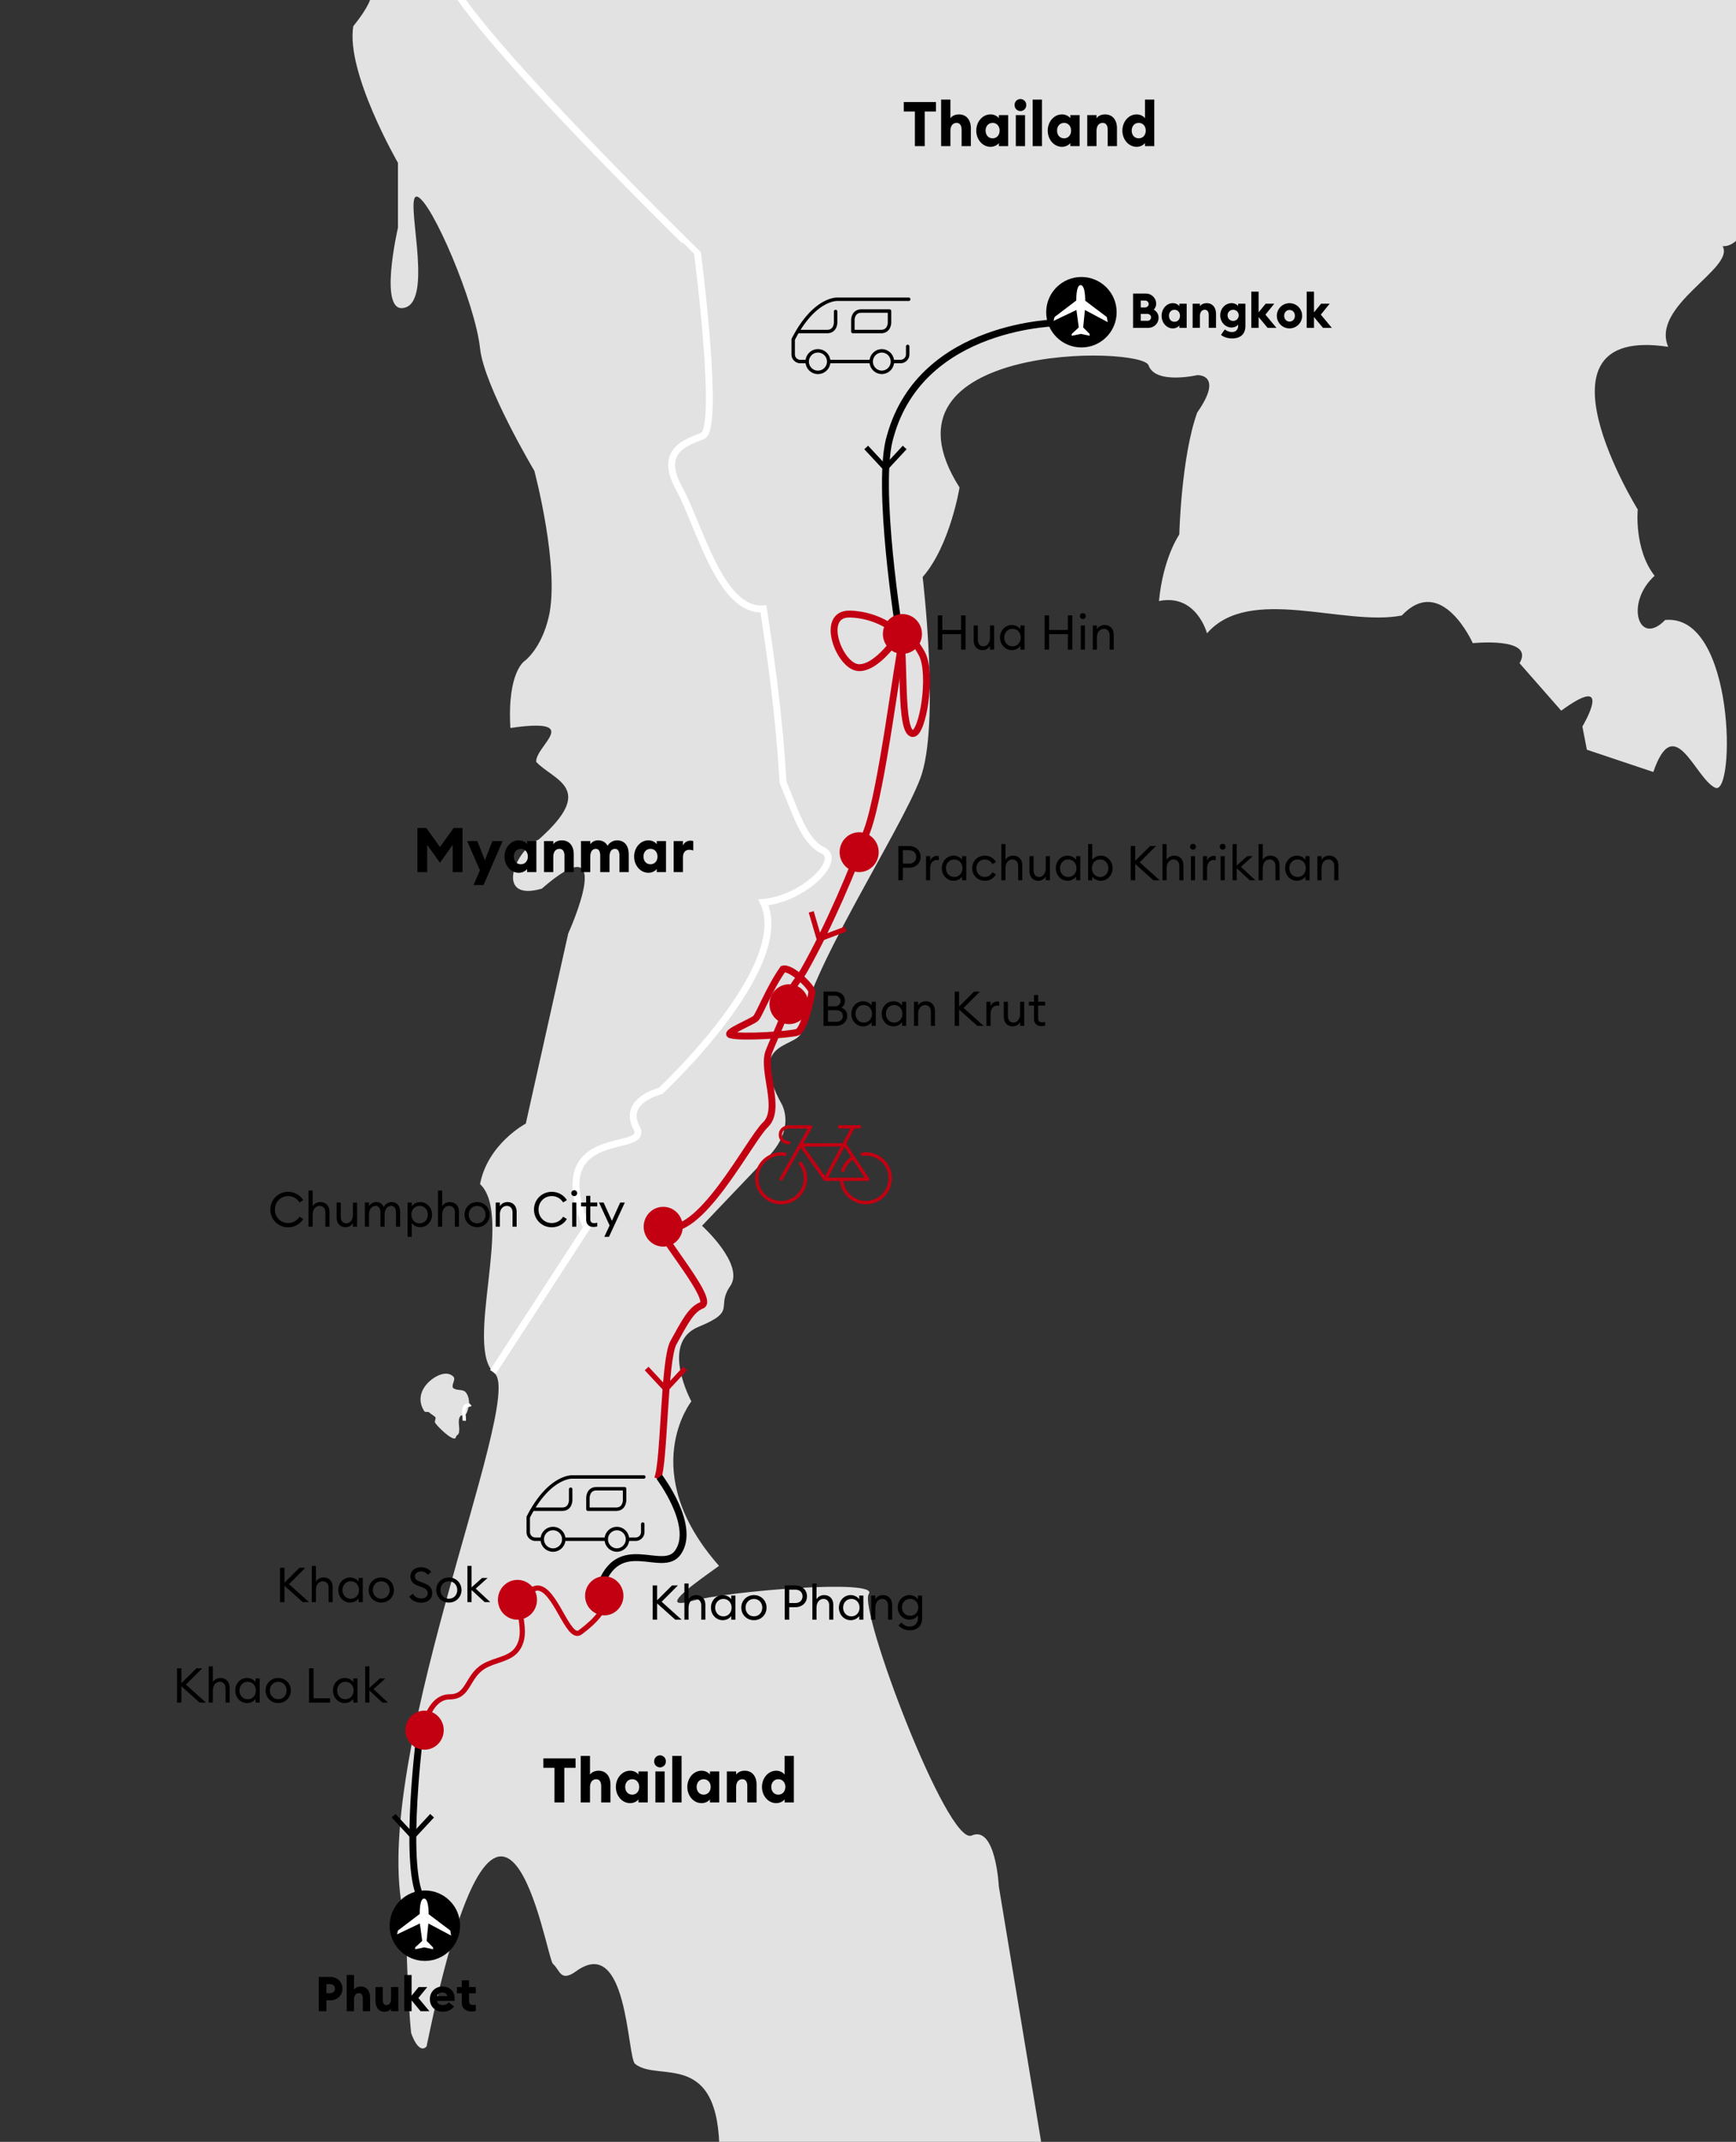 <?xml version="1.0" encoding="UTF-8"?>
<svg xmlns="http://www.w3.org/2000/svg" xmlns:xlink="http://www.w3.org/1999/xlink" viewBox="0 0 251.86 310.674" style="enable-background:new 0 0 251.86 310.674" xml:space="preserve">
  <rect x="0" y="0" width="251.86" height="310.674" fill="#333333" stroke="none"/>
  <switch>
    <g>
      <path style="fill-rule:evenodd;clip-rule:evenodd;fill:#e2e2e2" d="m151.271 312.006-6.362-38.394s-.441-8.916-3.945-7.373c-3.505 1.543-16.463-32.832-14.915-35.04 1.549-2.208-20.229-.438-25.745 1.033-5.516 1.471 1.544-3.309 4.012-5.108-12.044-13.673-4.012-23.857-4.012-23.857s-4.639-8.487 1.037-10.812c5.676-2.325 2.459-2.806 4.604-5.916 2.145-3.111-4.097-8.741-4.097-8.741l8.974-9.418s4.524-3.646 2.694-8.027c-5.694-10.216 3.067-8.024 2.835-11.177.232-7.098 14.29-28.58 17.175-36.293s.333-29.186.333-29.186c3.99-4.558 5.35-12.989 5.35-12.989-13.36-21.063 26.443-20.558 27.421-17.723.978 2.835 7.061 1.429 7.061 1.429s3.939-.207 0 5.423c-2.328 6.477-2.598 17.694-2.598 17.694s-2.335 3.3-2.949 9.651c5.441-1.122 6.97 4.682 6.97 4.682 6.167-7.094 19.892-.944 28.265-2.588 5.784-6.115 10.294 4.015 10.294 4.015s9.077-.952 6.782 2.904l6.047 6.887c7.892-5.77 3.072 2.299 3.072 2.299l.648 3.364 9.643 3.231c3.077-8.976 6.036.903 8.975 2.284 2.939 1.382 2.939-25.32-7.262-24.33-3.858 3.984-5.874-2.48-1.526-6.411-3.008-3.844-2.448-9.619-2.448-9.619s-16.61-26.798 4.418-23.594c-2.565-6.02 9.757-11.382 7.891-14.599 4.29.268 6.434-11.796 6.434-11.796V-2.096H53.131s2.681.268-1.877 5.898c-1.103 6.702 6.483 19.817 6.483 19.817v9.406s-3.014 12.976 1.118 11.562-.359-16.772 1.717-16.046c2.076.726 8.354 15.307 9.076 22.004.595 5.523 7.879 17.755 7.879 17.755s3.743 14.054 2.084 21.182c-1.064 4.57-3.43 6.34-3.43 6.34s-2.614 1.488-2.134 9.765c10.72-1.517 3.625 2.549 3.743 4.916 2.513 2.721 8.853 3.755.39 11.249-3.584 1.645-6.419 9.127.422 7.147 11.258-9.816 3.839 6.494 3.839 6.494l-6.157 27.579s-5.524 2.92-6.637 8.783c4.949 4.614-2.411 23.677 2.113 27.452 4.524 3.775-19.166 58.245-12.889 79.678.31 12.09.776 15.999.776 15.999s1.038 3.175 2.238 1.962c11.001-53.464 17.301-12.877 18.342-11.982 1.042.895 1.042 2.687 3.3 1.104 7.556-5.576 7.44 12.363 8.601 13.388 3.367 2.766 12.291-2.342 12.253 13.11l46.89-.46z"></path>
      <path style="fill:none;stroke:#fff" d="m71.518 198.996 13.597-20.922c-6.434-15.282 9.383-10.456 7.239-14.477-2.145-4.021 3.485-5.362 3.485-5.362s19.303-17.962 14.924-27.346c5.901-.536 11.436-6.19 8.669-7.507-2.767-1.317-3.867-5.231-5.834-9.92-.6-10.456-1.952-19.233-2.835-25.149-6.261.484-9.294-12.116-12.243-17.478s.837-6.617 3.409-7.598-.728-26.45-.728-26.45S60.182-3.159 65.007-5.304"></path>
      <path style="fill-rule:evenodd;clip-rule:evenodd;fill:#e2e2e2" d="M63.129 206.362c-.146-.237.21-.652 0-.835-.303-.264-.562-.39-.862-.657-.183-.162-.57.03-.705-.174-.895-1.354-.662-2.845.443-4.035.983-1.057 2.795-2.002 3.79-.957.383.403-.453 1.352.004 1.667.563.388 1.4.075 1.807.626.406.55.504 1.28.421 1.959-.165.405-.173.919-.496 1.215-.186.171-.566.027-.726.225-.446.551-.125 1.413-.187 2.12-.02.227-.056.484-.242.619a.597.597 0 0 0-.248.362c-.216.768-2.582-1.456-2.999-2.135"></path>
      <path d="M136.059 89.256h.651v2.122h2.725v-2.122h.651v4.973h-.651v-2.241h-2.725v2.241h-.651v-4.973zM141.26 90.727h.603v2.059c0 .588.308.959.791.959.546 0 .974-.476.974-1.282v-1.737h.603v3.502h-.603v-.538c-.231.406-.638.609-1.079.609-.771 0-1.288-.553-1.288-1.421v-2.151zM146.804 90.657c.525 0 1.002.273 1.233.609v-.54h.602v3.502h-.602v-.538c-.231.336-.708.609-1.233.609-.98 0-1.716-.819-1.716-1.821s.735-1.821 1.716-1.821zm.092.554c-.708 0-1.198.56-1.198 1.268s.49 1.268 1.198 1.268c.707 0 1.19-.56 1.19-1.268s-.483-1.268-1.19-1.268zM151.55 89.256h.651v2.122h2.725v-2.122h.651v4.973h-.651v-2.241h-2.725v2.241h-.651v-4.973zM157.107 89.789a.43.43 0 0 1-.434-.427c0-.231.196-.427.434-.427s.421.196.421.427a.419.419 0 0 1-.421.427zm-.307.938h.603v3.502h-.603v-3.502zM158.542 90.727h.603v.54c.238-.414.658-.609 1.113-.609.784 0 1.324.546 1.324 1.415v2.157h-.596v-2.066c0-.588-.336-.953-.826-.953-.567 0-1.016.462-1.016 1.282v1.737h-.603v-3.503zM133.565 124.295c0 .896-.672 1.576-1.709 1.576h-.868v1.814h-.651v-4.973h1.52c1.037 0 1.708.686 1.708 1.583zm-.643 0c0-.554-.379-.974-1.065-.974h-.868v1.947h.868c.686 0 1.065-.42 1.065-.973zM134.348 124.182h.603v.679c.14-.448.574-.714.98-.714.091 0 .175.007.272.028v.623a.877.877 0 0 0-.329-.056c-.44 0-.924.385-.924 1.205v1.737h-.603v-3.502zM138.353 124.112c.525 0 1.002.273 1.233.609v-.54h.602v3.502h-.602v-.539c-.231.336-.708.609-1.233.609-.98 0-1.716-.819-1.716-1.821s.735-1.82 1.716-1.82zm.091.554c-.708 0-1.198.56-1.198 1.268s.49 1.268 1.198 1.268c.707 0 1.19-.56 1.19-1.268s-.483-1.268-1.19-1.268zM142.882 127.754c-1.058 0-1.835-.805-1.835-1.821s.777-1.821 1.835-1.821c.722 0 1.31.378 1.618.938l-.525.294a1.187 1.187 0 0 0-1.093-.672c-.729 0-1.226.561-1.226 1.261s.497 1.261 1.226 1.261c.505 0 .896-.273 1.093-.672l.525.294c-.309.56-.896.938-1.618.938zM145.275 122.431h.603v2.291c.238-.414.658-.609 1.113-.609.784 0 1.324.546 1.324 1.415v2.157h-.596v-2.066c0-.588-.336-.953-.826-.953-.567 0-1.016.462-1.016 1.282v1.737h-.603v-5.254zM149.349 124.182h.602v2.059c0 .588.309.959.792.959.546 0 .974-.476.974-1.282v-1.737h.603v3.502h-.603v-.539c-.231.406-.638.609-1.079.609-.771 0-1.288-.553-1.288-1.421v-2.15zM154.894 124.112c.525 0 1.002.273 1.233.609v-.54h.602v3.502h-.602v-.539c-.231.336-.708.609-1.233.609-.98 0-1.716-.819-1.716-1.821s.735-1.82 1.716-1.82zm.091.554c-.708 0-1.198.56-1.198 1.268s.49 1.268 1.198 1.268c.707 0 1.19-.56 1.19-1.268s-.483-1.268-1.19-1.268zM158.463 127.684h-.603v-5.253h.603v2.291c.23-.336.707-.609 1.232-.609.974 0 1.716.819 1.716 1.821s-.742 1.821-1.716 1.821c-.525 0-1.002-.273-1.232-.609v.538zm1.142-3.018c-.708 0-1.191.56-1.191 1.268s.483 1.268 1.191 1.268c.707 0 1.19-.56 1.19-1.268s-.483-1.268-1.19-1.268zM164.049 122.712h.645v2.157l2.171-2.157h.848l-2.36 2.367 2.899 2.605h-.917l-2.641-2.367v2.367h-.645v-4.972zM168.654 122.431h.603v2.291c.238-.414.658-.609 1.113-.609.784 0 1.324.546 1.324 1.415v2.157h-.596v-2.066c0-.588-.336-.953-.826-.953-.567 0-1.016.462-1.016 1.282v1.737h-.603v-5.254zM173.085 123.244a.43.43 0 0 1-.434-.427c0-.231.196-.427.434-.427s.421.196.421.427a.42.42 0 0 1-.421.427zm-.308.938h.603v3.502h-.603v-3.502zM174.521 124.182h.603v.679c.14-.448.574-.714.98-.714.091 0 .175.007.272.028v.623a.877.877 0 0 0-.329-.056c-.44 0-.924.385-.924 1.205v1.737h-.603v-3.502zM177.39 123.244a.43.43 0 0 1-.434-.427c0-.231.196-.427.434-.427s.421.196.421.427a.42.42 0 0 1-.421.427zm-.308.938h.603v3.502h-.603v-3.502zM178.825 122.431h.603v3.117l1.526-1.366h.799l-1.724 1.548 2.108 1.954h-.812l-1.897-1.751v1.751h-.603v-5.253zM182.599 122.431h.603v2.291c.238-.414.658-.609 1.113-.609.784 0 1.324.546 1.324 1.415v2.157h-.596v-2.066c0-.588-.336-.953-.826-.953-.567 0-1.016.462-1.016 1.282v1.737h-.603v-5.254zM188.163 124.112c.525 0 1.002.273 1.233.609v-.54h.602v3.502h-.602v-.539c-.231.336-.708.609-1.233.609-.98 0-1.716-.819-1.716-1.821s.736-1.82 1.716-1.82zm.092.554c-.708 0-1.198.56-1.198 1.268s.49 1.268 1.198 1.268c.707 0 1.19-.56 1.19-1.268s-.483-1.268-1.19-1.268zM191.131 124.182h.603v.54c.238-.414.658-.609 1.113-.609.784 0 1.324.546 1.324 1.415v2.157h-.596v-2.066c0-.588-.336-.953-.826-.953-.567 0-1.016.462-1.016 1.282v1.737h-.603v-3.503zM119.472 143.831h1.632c.925 0 1.485.616 1.485 1.317 0 .49-.218.819-.532 1.015.482.175.861.525.861 1.191 0 .826-.658 1.45-1.667 1.45h-1.779v-4.973zm1.632 2.136c.532 0 .848-.329.848-.771 0-.42-.315-.777-.848-.777h-.98v1.548h.98zm.174 2.248c.666 0 1.002-.35 1.002-.84 0-.483-.336-.848-.994-.848h-1.163v1.688h1.155zM125.227 145.232c.525 0 1.002.273 1.233.609v-.54h.602v3.502h-.602v-.539c-.231.336-.708.609-1.233.609-.98 0-1.716-.819-1.716-1.821s.735-1.82 1.716-1.82zm.091.553c-.708 0-1.198.56-1.198 1.268s.49 1.268 1.198 1.268c.707 0 1.19-.56 1.19-1.268s-.483-1.268-1.19-1.268zM129.636 145.232c.525 0 1.002.273 1.233.609v-.54h.602v3.502h-.602v-.539c-.231.336-.708.609-1.233.609-.98 0-1.716-.819-1.716-1.821s.735-1.82 1.716-1.82zm.092.553c-.708 0-1.198.56-1.198 1.268s.49 1.268 1.198 1.268c.707 0 1.19-.56 1.19-1.268s-.483-1.268-1.19-1.268zM132.604 145.302h.603v.54c.238-.414.658-.609 1.113-.609.784 0 1.324.546 1.324 1.415v2.157h-.596v-2.066c0-.588-.336-.953-.826-.953-.567 0-1.016.462-1.016 1.282v1.737h-.603v-3.503zM138.505 143.831h.645v2.157l2.171-2.157h.848l-2.36 2.367 2.899 2.605h-.917l-2.641-2.367v2.367h-.645v-4.972zM143.11 145.302h.603v.679c.14-.448.574-.714.98-.714.091 0 .175.007.272.028v.623a.877.877 0 0 0-.329-.056c-.44 0-.924.385-.924 1.205v1.737h-.603v-3.502zM145.624 145.302h.602v2.059c0 .588.309.959.792.959.546 0 .974-.476.974-1.282v-1.737h.603v3.502h-.603v-.539c-.231.406-.638.609-1.079.609-.771 0-1.288-.553-1.288-1.421v-2.15zM151.084 148.839c-.609 0-1.071-.343-1.071-1.072v-1.912h-.742v-.553h.742v-.974h.603v.974h1.009v.553h-1.009v1.835c0 .448.203.596.581.596.147 0 .315-.028.428-.07v.54a1.719 1.719 0 0 1-.541.083zM41.795 172.877c.945 0 1.751.469 2.199 1.204l-.546.33a1.9 1.9 0 0 0-1.653-.918c-1.086 0-1.912.861-1.912 1.954s.826 1.954 1.912 1.954a1.9 1.9 0 0 0 1.653-.918l.546.33c-.448.735-1.254 1.204-2.199 1.204-1.429 0-2.571-1.128-2.571-2.57s1.143-2.57 2.571-2.57zM44.762 172.68h.602v2.29c.238-.413.659-.609 1.114-.609.785 0 1.324.547 1.324 1.415v2.157h-.595v-2.066c0-.588-.336-.952-.827-.952-.567 0-1.016.462-1.016 1.281v1.737h-.602v-5.253zM48.835 174.431h.603v2.06c0 .588.308.959.792.959.546 0 .974-.477.974-1.281v-1.737h.602v3.502h-.602v-.539c-.231.406-.638.609-1.079.609-.771 0-1.289-.554-1.289-1.422v-2.151zM52.938 174.431h.602v.539a1.177 1.177 0 0 1 1.058-.609c.525 0 .904.287 1.079.75.189-.463.63-.75 1.149-.75.763 0 1.226.567 1.226 1.422v2.15h-.603v-2.06c0-.566-.238-.959-.693-.959-.567 0-.959.49-.959 1.281v1.737h-.602v-2.06c0-.566-.231-.959-.687-.959-.567 0-.967.49-.967 1.281v1.737h-.602v-3.5zM59.133 174.431h.602v.539c.231-.336.708-.609 1.233-.609.973 0 1.716.819 1.716 1.821s-.743 1.821-1.716 1.821c-.525 0-1.001-.273-1.233-.609v2.003h-.602v-4.966zm1.743.484c-.707 0-1.19.561-1.19 1.268s.483 1.268 1.19 1.268c.708 0 1.19-.561 1.19-1.268s-.482-1.268-1.19-1.268zM63.549 172.68h.603v2.29c.238-.413.658-.609 1.113-.609.784 0 1.324.547 1.324 1.415v2.157h-.596v-2.066c0-.588-.336-.952-.826-.952-.567 0-1.016.462-1.016 1.281v1.737h-.603v-5.253zM69.227 178.004c-1.058 0-1.835-.812-1.835-1.821s.777-1.821 1.835-1.821c1.051 0 1.828.812 1.828 1.821s-.777 1.821-1.828 1.821zm0-.561c.729 0 1.212-.561 1.212-1.261s-.483-1.261-1.212-1.261-1.219.561-1.219 1.261.491 1.261 1.219 1.261zM71.915 174.431h.603v.539c.238-.413.658-.609 1.113-.609.784 0 1.324.547 1.324 1.415v2.157h-.596v-2.066c0-.588-.336-.952-.826-.952-.567 0-1.016.462-1.016 1.281v1.737h-.603v-3.502zM80.043 172.877c.945 0 1.751.469 2.199 1.204l-.547.33a1.898 1.898 0 0 0-1.652-.918c-1.086 0-1.912.861-1.912 1.954s.826 1.954 1.912 1.954c.729 0 1.31-.364 1.652-.918l.547.33c-.448.735-1.254 1.204-2.199 1.204-1.429 0-2.57-1.128-2.57-2.57s1.141-2.57 2.57-2.57zM83.317 173.493a.43.43 0 0 1-.434-.427c0-.231.196-.428.434-.428s.421.196.421.428a.42.42 0 0 1-.421.427zm-.308.938h.603v3.502h-.603v-3.502zM86.111 177.968c-.609 0-1.071-.344-1.071-1.071v-1.912h-.742v-.554h.742v-.974h.603v.974h1.008v.554h-1.008v1.835c0 .448.203.595.581.595.147 0 .315-.027.427-.069v.539a1.712 1.712 0 0 1-.54.083zM87.678 179.397l.764-1.646-1.534-3.32h.666l1.204 2.654 1.198-2.654h.672l-2.297 4.966h-.673zM40.626 227.409h.645v2.157l2.171-2.157h.847l-2.36 2.367 2.9 2.605h-.917l-2.641-2.367v2.367h-.645v-4.972zM45.231 227.129h.602v2.29c.238-.413.659-.609 1.114-.609.785 0 1.324.547 1.324 1.415v2.157h-.595v-2.066c0-.588-.336-.952-.827-.952-.567 0-1.016.462-1.016 1.281v1.737h-.602v-5.253zM50.797 228.809c.525 0 1.001.273 1.232.609v-.539h.603v3.502h-.602v-.539c-.231.336-.708.609-1.232.609-.98 0-1.716-.819-1.716-1.821s.735-1.821 1.715-1.821zm.091.554c-.708 0-1.198.561-1.198 1.268s.49 1.268 1.198 1.268 1.191-.561 1.191-1.268-.483-1.268-1.191-1.268zM55.319 232.452c-1.058 0-1.835-.812-1.835-1.821s.777-1.821 1.835-1.821c1.051 0 1.828.812 1.828 1.821s-.777 1.821-1.828 1.821zm0-.561c.729 0 1.212-.561 1.212-1.261s-.483-1.261-1.212-1.261-1.219.561-1.219 1.261.491 1.261 1.219 1.261zM59.903 231.176c.266.421.672.68 1.233.68.511 0 .917-.28.917-.742 0-.399-.252-.665-.714-.841l-.659-.252c-.777-.287-1.127-.693-1.127-1.373 0-.812.666-1.323 1.555-1.323.624 0 1.142.28 1.45.68l-.476.42c-.252-.302-.56-.49-.987-.49-.49 0-.896.273-.896.687 0 .42.245.609.749.798l.603.231c.735.28 1.156.7 1.156 1.436 0 .848-.659 1.38-1.583 1.38-.819 0-1.485-.385-1.744-.896l.523-.395zM65.126 232.452c-1.058 0-1.835-.812-1.835-1.821s.777-1.821 1.835-1.821c1.051 0 1.828.812 1.828 1.821s-.777 1.821-1.828 1.821zm0-.561c.729 0 1.212-.561 1.212-1.261s-.483-1.261-1.212-1.261-1.219.561-1.219 1.261.49 1.261 1.219 1.261zM67.813 227.129h.602v3.117l1.527-1.366h.799l-1.723 1.548 2.108 1.954h-.812l-1.898-1.751v1.751h-.602v-5.253z"></path>
      <defs>
        <path id="a" d="M27.372 27.21h178.583v283.465H27.372z"></path>
      </defs>
      <clipPath id="b">
        <use xlink:href="#a" style="overflow:visible"></use>
      </clipPath>
      <path style="clip-path:url(#b);fill:none;stroke:#c20012" d="M130.861 93.567c-.571 1.539-2.853 20.835-5.037 26.854-2.026 5.579-5.517 13.901-9.161 20.324-.928 1.634-1.814 2.171-2.192 4.025-.535 2.632-1.955 5.309-2.909 7.745-1.085 2.763 1.899 8.349-.53 10.651-2.332 2.209-9.716 16.957-14.814 14.768-2.867-1.231 7.739 10.563 5.592 11.398-1.529.594-2.426 2.373-4.111 5.427-1.388 2.52-1.294 17.422-2.302 19.734"></path>
      <defs>
        <path id="c" d="M27.372 27.21h178.583v283.465H27.372z"></path>
      </defs>
      <defs>
        <path id="d" d="M27.372 27.21h178.583v283.465H27.372z"></path>
      </defs>
      <defs>
        <path id="e" d="M27.372 27.21h178.583v283.465H27.372z"></path>
      </defs>
      <defs>
        <path id="f" d="M69.006 237.827c0 1.595 1.269 2.888 2.834 2.888 1.565 0 2.836-1.293 2.836-2.888 0-1.599-1.271-2.89-2.836-2.89s-2.834 1.291-2.834 2.89"></path>
      </defs>
      <defs>
        <path id="g" d="M27.372 27.21h178.583v283.465H27.372z"></path>
      </defs>
      <path d="M25.674 241.986h.645v2.157l2.172-2.157h.847l-2.36 2.367 2.9 2.605h-.918l-2.641-2.367v2.367h-.645v-4.972zM30.28 241.706h.602v2.29c.238-.413.659-.609 1.114-.609.784 0 1.323.547 1.323 1.415v2.157h-.595v-2.066c0-.588-.337-.952-.827-.952-.567 0-1.016.462-1.016 1.281v1.737h-.601v-5.253zM35.846 243.386c.525 0 1.002.273 1.232.609v-.539h.603v3.502h-.603v-.539c-.23.336-.707.609-1.232.609-.98 0-1.716-.819-1.716-1.821s.735-1.821 1.716-1.821zm.091.554c-.707 0-1.197.561-1.197 1.268s.49 1.268 1.197 1.268c.708 0 1.191-.561 1.191-1.268s-.483-1.268-1.191-1.268zM40.368 247.029c-1.058 0-1.835-.812-1.835-1.821s.777-1.821 1.835-1.821c1.051 0 1.828.812 1.828 1.821s-.777 1.821-1.828 1.821zm0-.561c.729 0 1.212-.561 1.212-1.261s-.483-1.261-1.212-1.261-1.219.561-1.219 1.261.491 1.261 1.219 1.261zM44.833 241.986h.651v4.356h2.402v.616h-3.054v-4.972zM50.021 243.386c.525 0 1.002.273 1.232.609v-.539h.603v3.502h-.603v-.539c-.23.336-.707.609-1.232.609-.98 0-1.716-.819-1.716-1.821s.735-1.821 1.716-1.821zm.09.554c-.707 0-1.197.561-1.197 1.268s.49 1.268 1.197 1.268c.708 0 1.191-.561 1.191-1.268s-.483-1.268-1.191-1.268zM52.987 241.706h.603v3.117l1.526-1.366h.799l-1.723 1.548 2.107 1.954h-.812l-1.898-1.751v1.751h-.603v-5.253z"></path>
      <defs>
        <path id="h" d="M27.372 27.21h178.583v283.465H27.372z"></path>
      </defs>
      <defs>
        <path id="i" d="M110.762 144.953c0 1.597 1.269 2.889 2.835 2.889 1.565 0 2.835-1.292 2.835-2.889 0-1.596-1.27-2.888-2.835-2.888-1.566.001-2.835 1.293-2.835 2.888"></path>
      </defs>
      <defs>
        <path id="j" d="M27.372 27.21h178.583v283.465H27.372z"></path>
      </defs>
      <defs>
        <path id="k" d="M120.813 124.953c0 1.597 1.269 2.889 2.833 2.889 1.565 0 2.836-1.292 2.836-2.889 0-1.597-1.271-2.888-2.836-2.888-1.564.001-2.833 1.292-2.833 2.888"></path>
      </defs>
      <defs>
        <path id="l" d="M27.372 27.21h178.583v283.465H27.372z"></path>
      </defs>
      <defs>
        <path id="m" d="M27.372 27.21h178.583v283.465H27.372z"></path>
      </defs>
      <defs>
        <path id="n" d="M27.372 27.21h178.583v283.465H27.372z"></path>
      </defs>
      <path style="fill:none;stroke:#000;stroke-linejoin:round" d="M153.874 46.791s-20.116 0-24.704 16.466c-2.176 6.945 1.353 28.7 1.353 28.7"></path>
      <path d="M47.931 290.145h-.574v1.576h-1.113v-4.973h1.688c1.002 0 1.751.742 1.751 1.701-.001.961-.75 1.696-1.752 1.696zm-.013-2.346h-.561v1.302h.561c.399 0 .687-.287.687-.651-.001-.371-.288-.651-.687-.651zM50.304 286.468h1.058v2.108c.168-.238.518-.435.974-.435.861 0 1.358.638 1.358 1.555v2.024h-1.058v-1.842c0-.483-.189-.778-.567-.778-.399 0-.707.288-.707.918v1.702h-1.058v-5.252zM54.476 290.215v-1.996h1.058v1.813c0 .512.146.806.539.806.399 0 .658-.273.658-.917v-1.702h1.058v3.502h-1.058v-.357c-.168.245-.477.435-.932.435-.868-.001-1.323-.631-1.323-1.584zM58.655 286.468h1.058v3.005l1.022-1.254h1.253l-1.288 1.583 1.597 1.919h-1.281l-1.303-1.569v1.569h-1.058v-5.253zM62.365 289.97c0-1.044.777-1.828 1.842-1.828.924 0 1.744.574 1.744 1.709 0 .091 0 .203-.021.371h-2.542c.062.42.455.616.854.616.406 0 .714-.196.847-.399l.785.589c-.329.462-.911.771-1.646.771-1.03-.001-1.863-.702-1.863-1.829zm1.05-.441H64.9c-.092-.371-.413-.525-.722-.525s-.672.14-.763.525zM66.992 290.439v-1.303h-.7v-.917h.7v-.974h1.058v.974h.98v.917h-.98v1.086c0 .42.175.596.595.596.161 0 .273-.021.386-.063v.938c-.154.042-.351.07-.631.07-.778 0-1.408-.434-1.408-1.324z"></path>
      <path style="fill:none;stroke:#000" d="M61.64 275.976c-3.373-2.748-.823-23.561-.823-23.561"></path>
      <circle cx="61.64" cy="279.318" r="5.11"></circle>
      <path style="fill:#fff" d="M60.899 277.615s-.068-2.232.629-2.232c.7 0 .661 2.269.661 2.269l3.134 2.363.131.741-3.31-1.759-.249 2.529.922.931.026.282-1.287-.275-1.343.275.031-.282 1.01-.931-.338-2.529-3.322 1.581.146-.563 3.159-2.4z"></path>
      <circle cx="156.893" cy="45.287" r="5.11"></circle>
      <path style="fill:#fff" d="M156.153 43.583s-.068-2.232.629-2.232c.7 0 .661 2.269.661 2.269l3.134 2.363.131.741-3.31-1.759-.249 2.529.922.931.026.282-1.287-.275-1.343.275.031-.282 1.01-.931-.338-2.529-3.322 1.581.146-.563 3.159-2.4z"></path>
      <path style="fill:#c20012" d="M99.053 177.933c0 1.597-1.27 2.889-2.835 2.889-1.564 0-2.834-1.292-2.834-2.889 0-1.597 1.27-2.888 2.834-2.888 1.566 0 2.835 1.291 2.835 2.888M117.307 145.657c0-1.597-1.27-2.888-2.835-2.888-1.564 0-2.834 1.291-2.834 2.888s1.27 2.889 2.834 2.889c1.565 0 2.835-1.292 2.835-2.889M127.482 123.606c0 1.597-1.27 2.889-2.835 2.889-1.564 0-2.834-1.292-2.834-2.889 0-1.597 1.27-2.888 2.834-2.888 1.566 0 2.835 1.291 2.835 2.888M133.758 91.957c0 1.597-1.27 2.889-2.835 2.889-1.564 0-2.834-1.292-2.834-2.889 0-1.597 1.27-2.888 2.834-2.888 1.565 0 2.835 1.291 2.835 2.888"></path>
      <path d="m131.529 65.161-.55-.511-2.517 2.708-2.518-2.708-.549.511 3.067 3.299zM62.961 263.627l-.55-.511-2.517 2.709-2.518-2.709-.55.511 3.068 3.299z"></path>
      <path style="fill:none;stroke:#000" d="M95.658 214.231s5.381 7.121 2.699 10.949c-2.253 3.217-8.655-2.895-11.347 5.159"></path>
      <path style="fill:#c20012" d="M64.376 250.957c0 1.567-1.246 2.835-2.782 2.835-1.535 0-2.781-1.268-2.781-2.835s1.246-2.834 2.781-2.834c1.536 0 2.782 1.267 2.782 2.834"></path>
      <path style="fill:none;stroke:#c20012;stroke-width:.75;stroke-miterlimit:10" d="M61.594 250.174s.837-4.05 3.649-4.05c2.811 0 2.445-2.897 4.934-4.415 1.584-.966 3.785-1.006 4.86-2.507 2.34-3.266-2.069-7.73 2.872-8.863 2.644-.094 4.492 7.739 6.259 6.433 5.301-3.921 3.121-5.625 3.121-5.625"></path>
      <path style="fill:none;stroke:#fff;stroke-width:.5" d="M68.255 203.726c-.186.171-.566.027-.726.225-.446.551-.125 1.413-.187 2.12"></path>
      <path style="fill:#c20012" d="m118.601 136.693.425-.851M122.819 135.112l-.263-.703-3.462 1.299-1.043-3.548-.72.212 1.271 4.321zM99.674 198.757l-.549-.511-2.518 2.708-2.518-2.708-.549.511 3.067 3.299z"></path>
      <path d="M132.732 16.172h-1.612v-1.368h4.669v1.368h-1.631v5.023h-1.426v-5.023zM136.54 14.444h1.345v2.71c.214-.307.66-.559 1.239-.559 1.096 0 1.729.819 1.729 1.999v2.602h-1.346v-2.368c0-.621-.24-.999-.722-.999-.508 0-.9.369-.9 1.18v2.188h-1.345v-6.753zM141.639 18.945c0-1.278.899-2.35 2.067-2.35.597 0 1.033.307 1.212.55v-.45h1.346v4.501h-1.346v-.45c-.179.243-.615.549-1.212.549-1.168 0-2.067-1.072-2.067-2.35zm3.385 0c0-.647-.409-1.116-1.016-1.116-.605 0-1.016.469-1.016 1.116 0 .648.41 1.116 1.016 1.116.607 0 1.016-.468 1.016-1.116zM147.201 15.236a.843.843 0 1 1 1.685 0 .843.843 0 1 1-1.685 0zm.17 1.459h1.346v4.501h-1.346v-4.501zM149.822 14.444h1.346v6.752h-1.346v-6.752zM152.006 18.945c0-1.278.9-2.35 2.067-2.35.597 0 1.033.307 1.212.55v-.45h1.346v4.501h-1.346v-.45c-.179.243-.615.549-1.212.549-1.167 0-2.067-1.072-2.067-2.35zm3.386 0c0-.647-.409-1.116-1.016-1.116-.605 0-1.016.469-1.016 1.116 0 .648.41 1.116 1.016 1.116.606 0 1.016-.468 1.016-1.116zM157.738 16.695h1.346v.459c.214-.307.659-.559 1.238-.559 1.096 0 1.729.819 1.729 1.999v2.602h-1.346v-2.368c0-.621-.24-.999-.722-.999-.508 0-.899.369-.899 1.18v2.188h-1.346v-4.502zM162.837 18.945c0-1.278.9-2.35 2.067-2.35.597 0 1.034.307 1.212.55v-2.701h1.346v6.752h-1.346v-.45c-.178.243-.615.549-1.212.549-1.167 0-2.067-1.072-2.067-2.35zm3.387 0c0-.647-.41-1.116-1.017-1.116-.605 0-1.016.469-1.016 1.116 0 .648.41 1.116 1.016 1.116.606 0 1.017-.468 1.017-1.116zM80.445 256.421h-1.613v-1.368h4.669v1.368h-1.63v5.023h-1.426v-5.023zM84.252 254.692h1.345v2.71c.214-.307.66-.559 1.239-.559 1.096 0 1.729.819 1.729 1.999v2.602H87.22v-2.368c0-.621-.241-.999-.722-.999-.508 0-.9.369-.9 1.18v2.188h-1.345v-6.753zM89.351 259.193c0-1.278.9-2.35 2.067-2.35.597 0 1.033.307 1.212.55v-.45h1.346v4.501H92.63v-.45c-.179.243-.615.549-1.212.549-1.167 0-2.067-1.072-2.067-2.35zm3.386 0c0-.647-.409-1.116-1.016-1.116-.605 0-1.016.469-1.016 1.116 0 .648.41 1.116 1.016 1.116.607 0 1.016-.468 1.016-1.116zM94.914 255.484a.843.843 0 1 1 1.685 0 .843.843 0 1 1-1.685 0zm.17 1.459h1.346v4.501h-1.346v-4.501zM97.535 254.692h1.346v6.752h-1.346v-6.752zM99.718 259.193c0-1.278.9-2.35 2.067-2.35.597 0 1.033.307 1.212.55v-.45h1.346v4.501h-1.346v-.45c-.179.243-.615.549-1.212.549-1.166 0-2.067-1.072-2.067-2.35zm3.386 0c0-.647-.409-1.116-1.016-1.116-.605 0-1.016.469-1.016 1.116 0 .648.41 1.116 1.016 1.116.607 0 1.016-.468 1.016-1.116zM105.451 256.943h1.346v.459c.214-.307.659-.559 1.238-.559 1.096 0 1.729.819 1.729 1.999v2.602h-1.346v-2.368c0-.621-.24-.999-.722-.999-.508 0-.899.369-.899 1.18v2.188h-1.346v-4.502zM110.549 259.193c0-1.278.9-2.35 2.067-2.35.597 0 1.034.307 1.212.55v-2.701h1.346v6.752h-1.346v-.45c-.178.243-.615.549-1.212.549-1.166 0-2.067-1.072-2.067-2.35zm3.387 0c0-.647-.41-1.116-1.017-1.116-.605 0-1.016.469-1.016 1.116 0 .648.41 1.116 1.016 1.116.607 0 1.017-.468 1.017-1.116zM61.978 122.551v3.943h-1.417v-6.392h1.292l1.978 2.755 1.979-2.755h1.292v6.392h-1.426v-3.943l-1.845 2.584-1.853-2.584zM68.7 128.377l.927-2.143-1.854-4.24h1.47l1.105 2.781 1.096-2.781h1.479l-2.771 6.383H68.7zM73.193 124.244c0-1.278.9-2.35 2.067-2.35.597 0 1.034.307 1.212.55v-.45h1.346v4.501h-1.346v-.45c-.178.243-.615.549-1.212.549-1.167-.001-2.067-1.072-2.067-2.35zm3.387 0c0-.647-.41-1.116-1.017-1.116-.605 0-1.016.469-1.016 1.116 0 .648.41 1.116 1.016 1.116.606 0 1.017-.468 1.017-1.116zM78.925 121.994h1.346v.459c.214-.307.659-.559 1.238-.559 1.096 0 1.729.819 1.729 1.999v2.602h-1.346v-2.368c0-.621-.24-.999-.722-.999-.508 0-.899.369-.899 1.18v2.188h-1.346v-4.502zM84.292 121.994h1.346v.459a1.374 1.374 0 0 1 1.141-.559c.642 0 1.104.297 1.381.792.285-.549.9-.792 1.363-.792 1.087 0 1.693.783 1.693 2.035v2.565H89.87v-2.332c0-.657-.188-1.035-.642-1.035-.473 0-.802.36-.802 1.18v2.188H87.08v-2.332c0-.657-.188-1.035-.642-1.035-.473 0-.802.36-.802 1.18v2.188H84.29v-4.502zM92.002 124.244c0-1.278.9-2.35 2.067-2.35.597 0 1.033.307 1.212.55v-.45h1.346v4.501h-1.346v-.45c-.179.243-.615.549-1.212.549-1.166-.001-2.067-1.072-2.067-2.35zm3.386 0c0-.647-.409-1.116-1.016-1.116-.605 0-1.016.469-1.016 1.116 0 .648.41 1.116 1.016 1.116.607 0 1.016-.468 1.016-1.116zM97.734 121.994h1.346v.675c.143-.396.57-.729 1.061-.729.133 0 .275.01.437.055v1.377a1.712 1.712 0 0 0-.598-.108c-.579 0-.899.45-.899 1.099v2.134h-1.346v-4.503zM164.386 42.582h1.87c.812 0 1.478.658 1.478 1.478 0 .351-.14.645-.356.854a1.3 1.3 0 0 1 .707 1.177c0 .819-.658 1.464-1.513 1.464h-2.186v-4.973zm1.744 2.01c.301 0 .519-.224.519-.49a.506.506 0 0 0-.519-.504h-.631v.995h.631zm.35 1.94a.5.5 0 0 0 .518-.498c0-.273-.224-.497-.525-.497h-.974v.995h.981zM168.529 45.804c0-.995.708-1.828 1.625-1.828.47 0 .812.238.952.427v-.35h1.058v3.502h-1.058v-.35c-.14.189-.482.427-.952.427-.917 0-1.625-.834-1.625-1.828zm2.662 0c0-.504-.322-.869-.799-.869s-.799.364-.799.869.322.869.799.869.799-.365.799-.869zM173.03 44.053h1.058v.357c.168-.238.519-.435.974-.435.861 0 1.359.638 1.359 1.555v2.024h-1.058v-1.842c0-.483-.189-.778-.567-.778-.399 0-.708.288-.708.917v1.702h-1.058v-3.5zM177.146 48.57l.554-.792a1.63 1.63 0 0 0 1.058.385c.56 0 .868-.399.868-.89v-.196c-.161.238-.525.427-.953.427-.896 0-1.639-.785-1.639-1.765s.742-1.765 1.639-1.765c.428 0 .792.189.953.427v-.35h1.058v3.208c0 1.295-.819 1.828-1.912 1.828-.561.001-1.199-.145-1.626-.517zm2.564-2.829a.789.789 0 0 0-.806-.806c-.427 0-.806.315-.806.806s.379.806.806.806a.79.79 0 0 0 .806-.806zM181.543 42.302h1.058v3.005l1.022-1.254h1.254l-1.289 1.583 1.597 1.919h-1.281l-1.303-1.569v1.569h-1.058v-5.253zM185.246 45.804c0-1.029.833-1.828 1.842-1.828a1.828 1.828 0 1 1 0 3.656 1.827 1.827 0 0 1-1.842-1.828zm2.619 0c0-.497-.336-.84-.777-.84s-.777.343-.777.84.336.84.777.84.777-.343.777-.84zM189.578 42.302h1.058v3.005l1.022-1.254h1.254l-1.288 1.583 1.597 1.919h-1.282l-1.303-1.569v1.569h-1.058v-5.253z"></path>
      <path style="fill:none;stroke:#000;stroke-width:.5;stroke-linecap:round;stroke-linejoin:round;stroke-miterlimit:10" d="M117.078 52.441h-.965a1.04 1.04 0 0 1-1.038-1.038v-2.166c3.05-5.979 6.371-5.829 6.371-5.829h10.392m-5.469 9.033h-6.1m11.419-2.197v1.158a1.04 1.04 0 0 1-1.038 1.038h-1.101"></path>
      <path style="fill:none;stroke:#000;stroke-width:.5;stroke-miterlimit:10" d="M127.952 50.89a1.56 1.56 0 0 1 0 3.119 1.559 1.559 0 0 1 0-3.119zm-9.283 0a1.56 1.56 0 1 1-.002 3.12 1.56 1.56 0 0 1 .002-3.12z"></path>
      <path style="fill:none;stroke:#000;stroke-width:.5;stroke-linecap:round;stroke-linejoin:round;stroke-miterlimit:10" d="M123.735 48.024v-1.619s0-1.289 1.229-1.289h4.088M129.051 45.182v1.619s0 1.289-1.229 1.289h-4.088M121.231 45.182v1.619s0 1.289-1.229 1.289h-4.088M78.641 223.264h-.965a1.04 1.04 0 0 1-1.038-1.038v-2.166c3.05-5.979 6.371-5.829 6.371-5.829h10.392m-5.469 9.033h-6.1m11.42-2.196v1.158a1.04 1.04 0 0 1-1.038 1.038h-1.101"></path>
      <path style="fill:none;stroke:#000;stroke-width:.5;stroke-miterlimit:10" d="M89.516 221.713a1.56 1.56 0 0 1 0 3.119 1.559 1.559 0 0 1 0-3.119zm-9.283 0a1.56 1.56 0 1 1-.002 3.12 1.56 1.56 0 0 1 .002-3.12z"></path>
      <path style="fill:none;stroke:#000;stroke-width:.5;stroke-linecap:round;stroke-linejoin:round;stroke-miterlimit:10" d="M85.298 218.847v-1.619s0-1.289 1.229-1.289h4.088M90.615 216.005v1.619s0 1.289-1.229 1.289h-4.088M82.794 216.005v1.619s0 1.289-1.229 1.289h-4.088"></path>
      <defs>
        <path id="o" d="M109.55 163.202h19.843v11.48H109.55z"></path>
      </defs>
      <clipPath id="p">
        <use xlink:href="#o" style="overflow:visible"></use>
      </clipPath>
      <g style="clip-path:url(#p)">
        <defs>
          <path id="q" d="M107.284 161.454h144.509v144.509H107.284z"></path>
        </defs>
        <clipPath id="r">
          <use xlink:href="#q" style="overflow:visible"></use>
        </clipPath>
        <path style="clip-path:url(#r);fill:none;stroke:#c20012;stroke-width:.485;stroke-miterlimit:10" d="M114.077 167.463a3.529 3.529 0 1 0 1.905 1.128"></path>
        <path style="clip-path:url(#r);fill:none;stroke:#c20012;stroke-width:.485;stroke-linecap:round;stroke-linejoin:round;stroke-miterlimit:10" d="M124.708 163.445h-2.913m-8.473 7.562 4.285-7.549-3.169.002c-.668 0-1.214.49-1.214 1.089v.109c0 .598.546 1.089 1.214 1.089m5.281 5.309 4.067-7.586m-7.612 2.609 6.411-.02 3.3 4.997h-6.166l-3.545-4.977z"></path>
        <path style="clip-path:url(#r);fill:none;stroke:#c20012;stroke-width:.485;stroke-miterlimit:10" d="M123.871 167.846a3.534 3.534 0 0 0-1.649 2.118m-.129.946.002.13a3.528 3.528 0 1 0 2.828-3.59"></path>
      </g>
      <path style="fill:#c20012" d="M90.447 231.472c0 1.567-1.246 2.835-2.782 2.835-1.535 0-2.781-1.268-2.781-2.835s1.246-2.834 2.781-2.834c1.536-.001 2.782 1.266 2.782 2.834M77.908 232.048c0 1.597-1.27 2.889-2.835 2.889-1.564 0-2.834-1.292-2.834-2.889 0-1.597 1.27-2.888 2.834-2.888 1.565 0 2.835 1.291 2.835 2.888"></path>
      <path d="M94.689 229.964h.645v2.157l2.171-2.157h.847l-2.36 2.367 2.9 2.605h-.917l-2.641-2.367v2.367h-.645v-4.972zM99.295 229.684h.602v2.29c.238-.413.659-.609 1.114-.609.785 0 1.324.547 1.324 1.415v2.157h-.595v-2.066c0-.588-.336-.952-.827-.952-.567 0-1.016.462-1.016 1.281v1.737h-.602v-5.253zM104.861 231.365c.525 0 1.001.273 1.232.609v-.539h.603v3.502h-.603v-.539c-.231.336-.708.609-1.232.609-.98 0-1.716-.819-1.716-1.821s.735-1.821 1.716-1.821zm.091.554c-.708 0-1.198.561-1.198 1.268s.49 1.268 1.198 1.268 1.191-.561 1.191-1.268-.484-1.268-1.191-1.268zM109.383 235.007c-1.058 0-1.835-.812-1.835-1.821s.777-1.821 1.835-1.821c1.051 0 1.828.812 1.828 1.821s-.777 1.821-1.828 1.821zm0-.56c.729 0 1.212-.561 1.212-1.261s-.483-1.261-1.212-1.261-1.219.561-1.219 1.261.49 1.261 1.219 1.261zM117.077 231.547c0 .896-.673 1.575-1.709 1.575h-.869v1.814h-.651v-4.973h1.52c1.036.001 1.709.688 1.709 1.584zm-.644 0c0-.554-.378-.974-1.065-.974h-.869v1.947h.869c.686.001 1.065-.42 1.065-.973zM117.859 229.684h.602v2.29c.238-.413.659-.609 1.114-.609.784 0 1.323.547 1.323 1.415v2.157h-.595v-2.066c0-.588-.337-.952-.827-.952-.567 0-1.016.462-1.016 1.281v1.737h-.602v-5.253zM123.425 231.365c.525 0 1.002.273 1.232.609v-.539h.603v3.502h-.603v-.539c-.23.336-.707.609-1.232.609-.98 0-1.716-.819-1.716-1.821s.735-1.821 1.716-1.821zm.091.554c-.707 0-1.197.561-1.197 1.268s.49 1.268 1.197 1.268c.708 0 1.191-.561 1.191-1.268s-.483-1.268-1.191-1.268zM126.392 231.435h.603v.539c.238-.413.658-.609 1.113-.609.785 0 1.324.547 1.324 1.415v2.157h-.596v-2.066c0-.588-.336-.952-.826-.952-.567 0-1.016.462-1.016 1.281v1.737h-.603v-3.502zM132.007 236.471c-.757 0-1.345-.322-1.646-.715l.421-.42c.279.357.686.588 1.226.588.595 0 1.169-.371 1.169-1.211v-.399c-.238.35-.7.616-1.219.616-.973 0-1.716-.784-1.716-1.786 0-.994.743-1.779 1.716-1.779.519 0 .98.26 1.219.609v-.539h.603v3.299c-.002 1.17-.772 1.737-1.773 1.737zm.034-2.101c.701 0 1.184-.519 1.184-1.226 0-.7-.482-1.226-1.184-1.226-.7 0-1.183.525-1.183 1.226 0 .707.483 1.226 1.183 1.226z"></path>
      <path style="fill:none;stroke:#c20012" d="M130.523 91.957c-.662-2.392 2.161.848 3.235 2.888 1.546 2.936.101 11.622-1.328 11.555-1.978-.092-1.057-11.373-1.907-14.443z"></path>
      <path style="fill:none;stroke:#c20012;stroke-miterlimit:10" d="M130.523 91.957s-2.699-2.757-7.204-2.888c-4.505-.132-1.505 7.777 1.329 7.777 2.834 0 5.875-4.889 5.875-4.889zM117.781 143.834c0-.684-3.038-3.613-4.184-3.273-1.959 2.759-3.458 6.676-3.954 7.153-.496.477-4.592 2.112-3.663 2.384 1.592.467 8.73-.034 9.707-.375s2.094-5.205 2.094-5.889z"></path>
    </g>
  </switch>
</svg>
